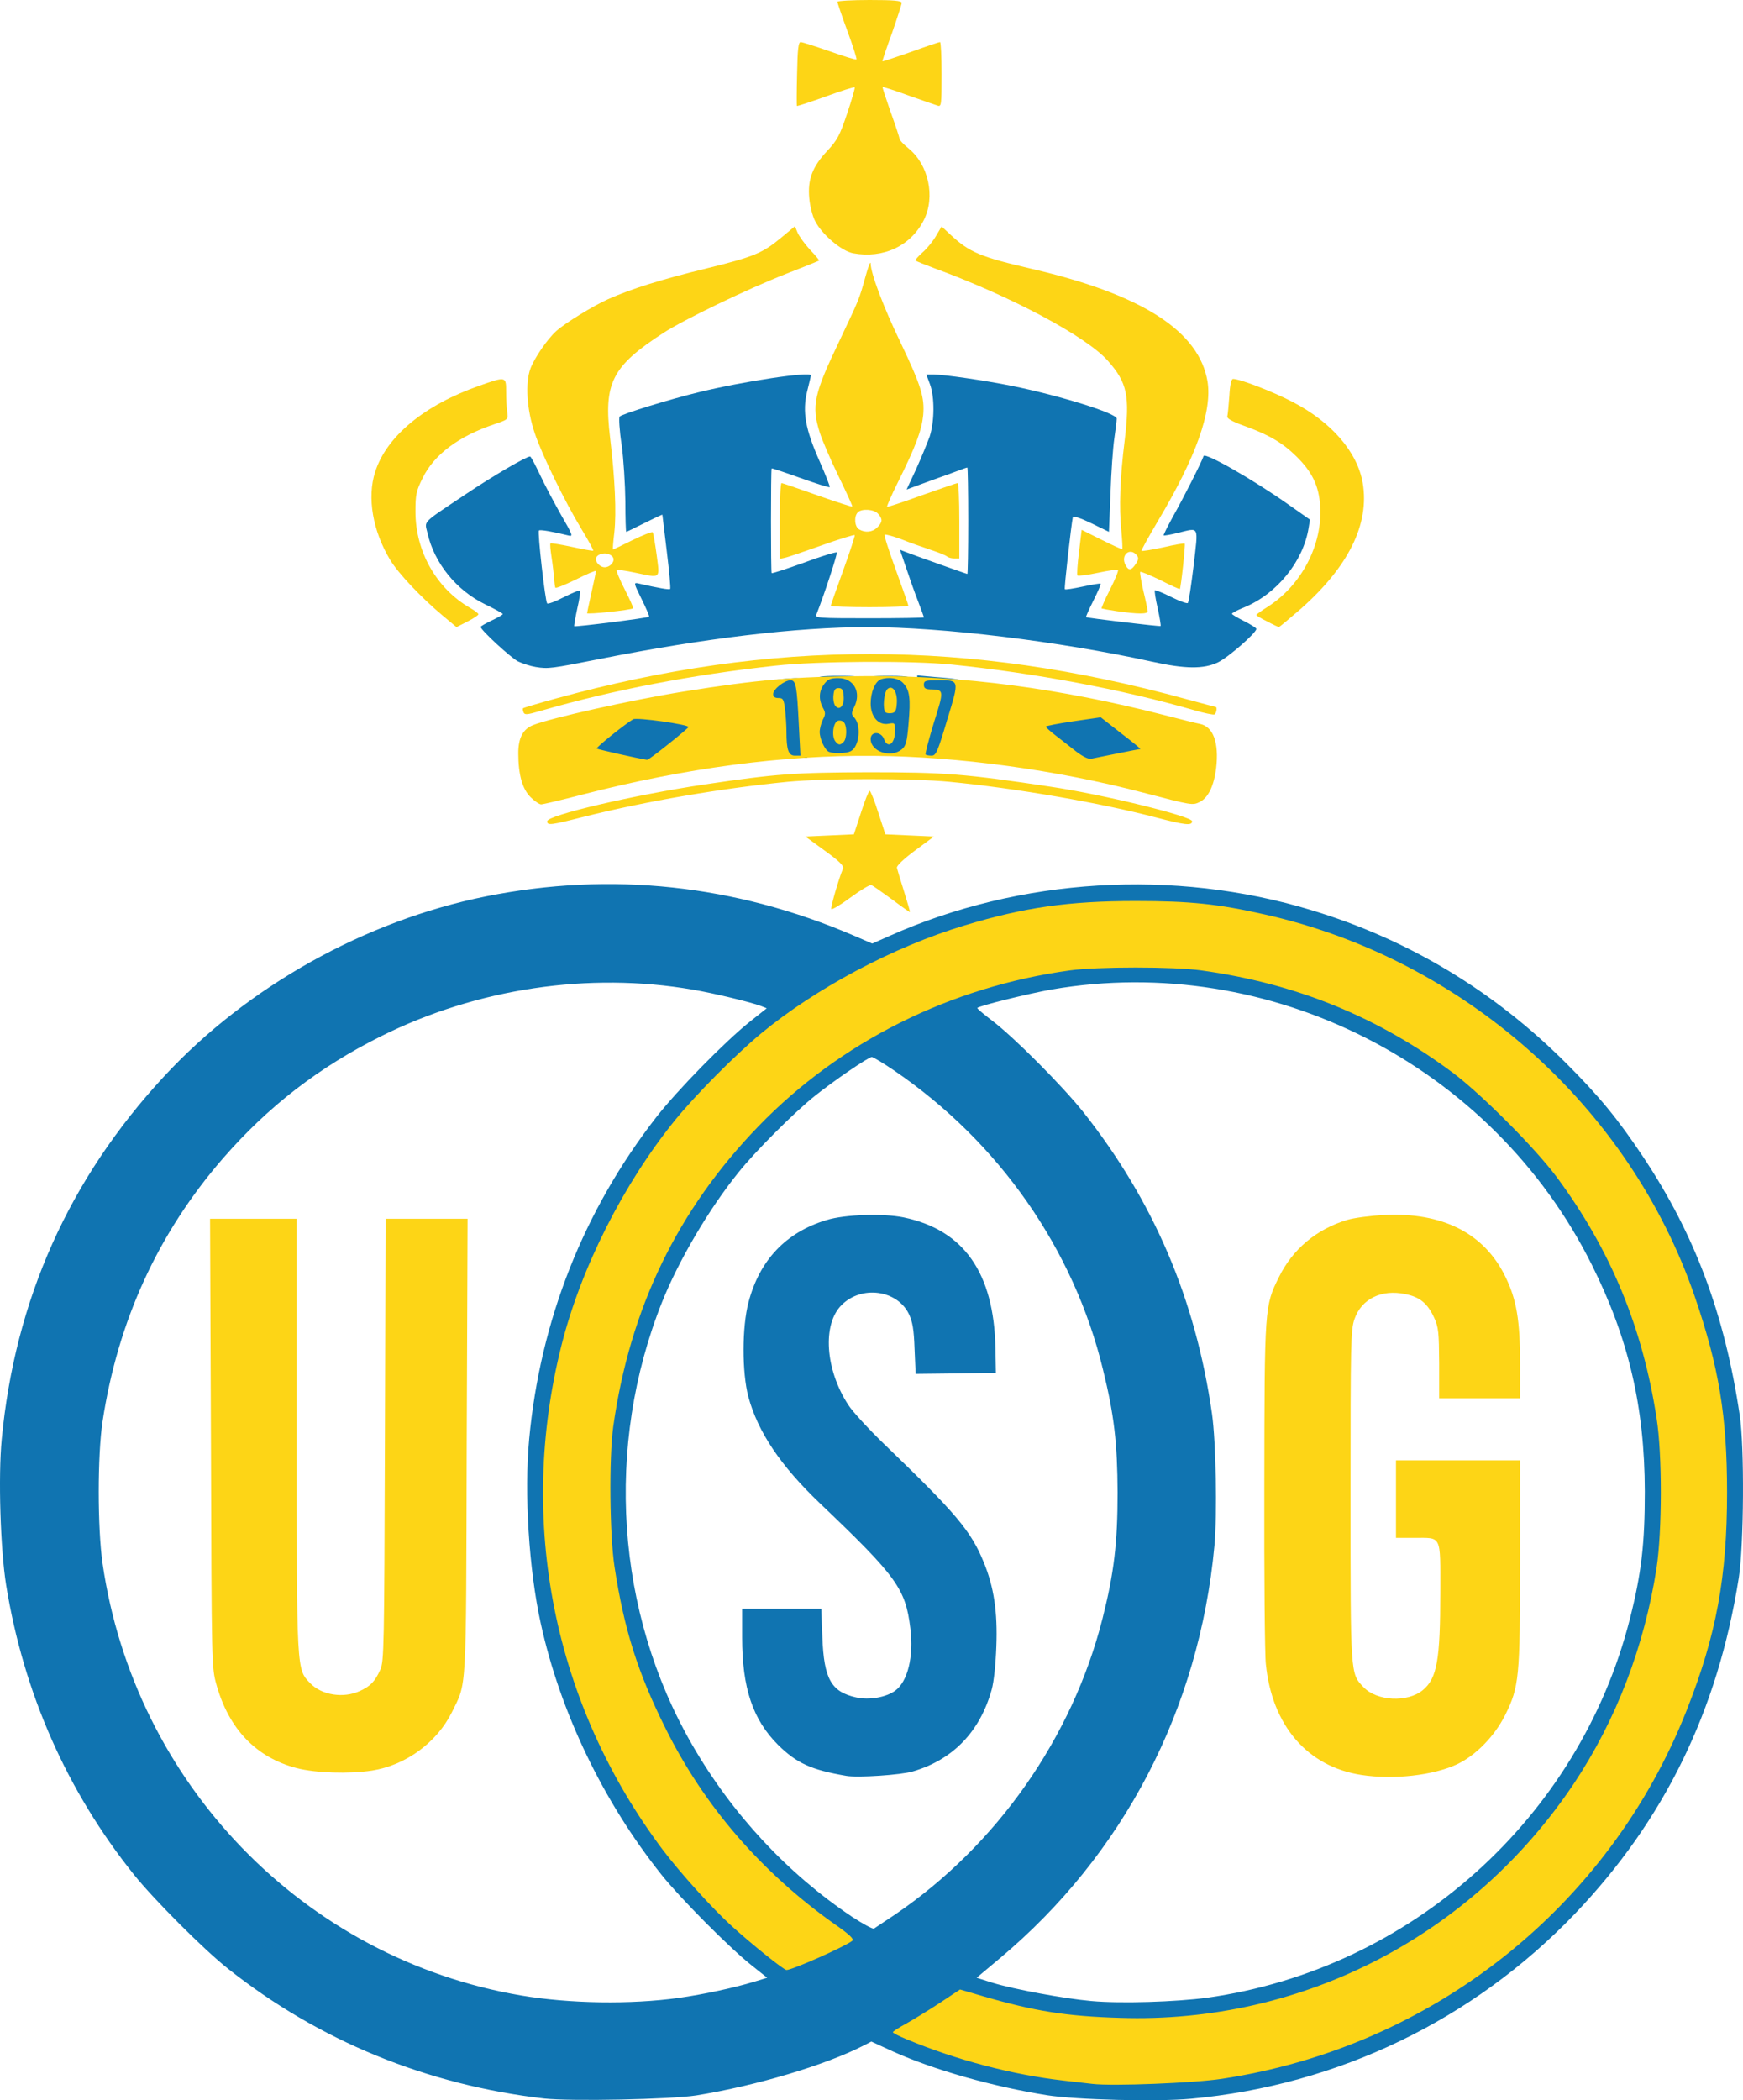 <svg width="122" height="147" viewBox="0 0 122 147" fill="none" xmlns="http://www.w3.org/2000/svg">
<path d="M38.094 146.882C29.888 145.936 22.302 142.834 15.958 137.793C14.282 136.475 10.761 132.939 9.38 131.217C4.68 125.354 1.655 118.499 0.43 110.945C0.026 108.417 -0.129 103.345 0.12 100.739C1.05 90.968 4.835 82.515 11.475 75.349C17.307 69.052 25.544 64.445 34.014 62.739C42.763 60.986 51.465 61.917 59.796 65.5L61.052 66.043L62.278 65.5C71.399 61.436 82.165 60.785 91.782 63.701C98.577 65.748 104.58 69.362 109.653 74.449C111.933 76.729 113.236 78.311 115.004 80.964C118.619 86.392 120.713 91.976 121.768 99.033C122.109 101.22 122.062 108.169 121.706 110.433C120.232 119.755 116.493 127.401 110.226 133.962C103.106 141.392 93.659 145.952 83.359 146.898C81.001 147.115 75.355 146.975 73.276 146.65C69.475 146.045 65.365 144.881 62.479 143.579L60.99 142.896L60.447 143.175C57.779 144.54 52.955 145.983 48.735 146.665C46.951 146.944 39.955 147.084 38.094 146.882ZM84.678 145.099C101.927 142.679 115.795 129.852 119.565 112.837C120.201 109.952 120.418 107.843 120.418 104.462C120.418 99.623 119.798 96.009 118.153 91.2C115.252 82.778 109.342 75.256 101.664 70.231C94.947 65.826 87.377 63.546 79.481 63.546C71.477 63.546 63.844 65.872 57.035 70.417C50.83 74.527 46.036 80.017 42.717 86.78C38.435 95.466 37.38 104.865 39.676 113.923C41.941 122.934 46.796 130.503 54.072 136.397L55.157 137.266L56.15 136.863C57.686 136.242 58.663 135.699 58.524 135.575C58.446 135.513 57.686 134.939 56.833 134.303C52.536 131.124 48.596 126.393 46.129 121.461C44.19 117.552 43.213 114.512 42.546 110.123C42.189 107.874 42.143 101.654 42.453 99.421C43.306 93.434 45.167 88.44 48.394 83.569C54.18 74.822 63.705 68.928 74.439 67.454C76.378 67.175 82.583 67.175 84.522 67.454C91.208 68.385 96.917 70.711 102.176 74.635C104.177 76.14 107.9 79.878 109.404 81.894C113.174 86.966 115.439 92.41 116.431 98.8C116.633 100.15 116.695 101.515 116.711 104.462C116.711 108.805 116.509 110.542 115.625 114.078C113.003 124.485 105.728 133.357 95.877 138.15C87.997 141.981 77.976 142.85 69.243 140.446L67.381 139.934L65.985 140.818C65.225 141.314 64.387 141.826 64.155 141.95L63.72 142.167L64.31 142.431C67.102 143.641 71.507 144.773 74.905 145.161C75.711 145.254 76.627 145.362 76.921 145.393C78.054 145.533 82.971 145.347 84.678 145.099ZM47.494 139.841C49.263 139.592 51.404 139.127 52.784 138.708L53.699 138.429L52.551 137.514C51 136.273 47.603 132.846 46.3 131.217C42.22 126.099 39.211 119.848 37.846 113.613C37.023 109.875 36.682 104.508 37.039 100.724C37.815 92.41 40.855 84.717 45.943 78.187C47.432 76.279 50.736 72.914 52.458 71.533L53.668 70.572L53.234 70.401C52.52 70.138 49.961 69.517 48.487 69.269C41.227 68.013 33.394 69.176 26.677 72.526C22.318 74.698 18.765 77.443 15.585 81.103C11.056 86.33 8.248 92.457 7.178 99.498C6.821 101.871 6.821 106.928 7.178 109.425C9.411 124.842 21.278 137.095 36.481 139.67C39.878 140.244 44.144 140.306 47.494 139.841ZM84.507 139.825C98.763 137.824 110.552 127.246 114.089 113.287C114.896 110.092 115.128 108.029 115.128 104.384C115.113 98.475 113.996 93.698 111.421 88.533C104.456 74.558 88.912 66.632 73.633 69.253C72.035 69.533 68.39 70.432 68.405 70.556C68.405 70.603 68.87 71.006 69.429 71.425C70.949 72.573 74.362 76 75.82 77.831C80.753 84.066 83.685 90.937 84.833 98.956C85.112 100.91 85.205 105.997 85.003 108.2C83.933 119.646 78.628 129.821 69.987 137.064L68.359 138.429L69.491 138.786C70.98 139.236 74.455 139.887 76.394 140.058C78.442 140.244 82.32 140.12 84.507 139.825ZM62.666 133.993C69.77 129.154 75.06 121.616 77.17 113.287C77.976 110.092 78.224 108.014 78.224 104.462C78.209 101.018 77.992 99.064 77.201 95.853C75.153 87.416 69.925 79.94 62.588 74.93C61.812 74.403 61.114 73.984 61.021 73.984C60.788 73.984 58.337 75.659 56.988 76.745C55.561 77.893 52.862 80.591 51.698 82.049C49.651 84.578 47.51 88.207 46.346 91.123C42.313 101.22 43.104 112.868 48.441 122.112C51.248 126.983 55.127 131.139 59.641 134.164C60.401 134.66 61.083 135.032 61.176 134.986C61.254 134.924 61.936 134.49 62.666 133.993Z" fill="#1074B1"/>
<path d="M59.236 124.299C56.785 123.88 55.761 123.415 54.458 122.128C52.69 120.359 51.945 118.157 51.945 114.605V112.604H54.722H57.483L57.561 114.59C57.669 117.521 58.181 118.421 59.934 118.808C60.834 119.01 61.997 118.808 62.649 118.343C63.533 117.707 63.967 115.954 63.719 113.969C63.378 111.193 62.788 110.371 57.39 105.221C54.629 102.585 53.047 100.227 52.38 97.761C51.93 96.055 51.93 92.875 52.395 91.138C53.171 88.191 55.017 86.252 57.84 85.399C59.127 84.996 61.858 84.918 63.269 85.213C67.473 86.097 69.567 89.091 69.676 94.349L69.707 96.086L66.899 96.132L64.091 96.163L64.014 94.411C63.967 93.03 63.874 92.519 63.611 91.96C62.788 90.285 60.306 89.944 58.91 91.34C57.545 92.689 57.763 95.869 59.376 98.335C59.67 98.8 60.803 100.025 61.858 101.049C66.946 105.95 67.97 107.16 68.869 109.378C69.567 111.084 69.831 112.821 69.738 115.241C69.692 116.497 69.567 117.707 69.412 118.266C68.59 121.212 66.698 123.167 63.89 123.989C63.068 124.237 60.027 124.439 59.236 124.299Z" fill="#1074B1"/>
<path d="M43.339 53.34C41.089 52.875 41.245 52.952 41.245 52.363C41.245 51.882 41.369 51.742 42.578 50.812C44.13 49.633 44.145 49.633 46.953 50.052L48.69 50.3V50.858C48.69 51.37 48.582 51.494 47.263 52.549C45.65 53.821 45.65 53.821 43.339 53.34Z" fill="#1074B1"/>
<path d="M74.875 53.076C74.472 52.766 73.82 52.254 73.448 51.959C72.843 51.494 72.75 51.339 72.734 50.858V50.3L74.487 50.052C77.326 49.617 77.357 49.617 78.939 50.843C80.165 51.773 80.32 51.944 80.335 52.394C80.335 52.657 80.304 52.89 80.273 52.89C80.242 52.89 79.374 53.061 78.319 53.278C77.264 53.495 76.225 53.666 76.007 53.65C75.79 53.65 75.278 53.386 74.875 53.076Z" fill="#1074B1"/>
<path d="M54.676 52.859C54.63 52.657 54.583 52.161 54.583 51.727C54.583 51.308 54.536 50.579 54.49 50.145C54.397 49.416 54.35 49.322 54.025 49.322C53.683 49.322 53.652 49.261 53.652 48.562C53.652 48.128 53.714 47.74 53.807 47.694C53.885 47.647 54.444 47.554 55.017 47.508C55.902 47.43 56.103 47.461 56.181 47.663C56.227 47.803 56.321 49.074 56.383 50.486L56.491 53.045H55.855C55.514 53.045 55.126 53.092 55.002 53.138C54.862 53.185 54.738 53.092 54.676 52.859Z" fill="#1074B1"/>
<path d="M64.25 52.782C64.203 52.657 64.405 51.742 64.715 50.75C65.025 49.773 65.243 48.904 65.196 48.826C65.149 48.764 64.917 48.702 64.668 48.702H64.234L64.126 50.377C63.971 52.937 64.079 52.797 62.264 52.859C61.147 52.89 60.697 52.844 60.604 52.704C60.48 52.549 60.434 52.549 60.372 52.704C60.325 52.828 59.844 52.89 58.774 52.89C57.269 52.89 57.254 52.89 57.099 52.471C56.881 51.944 56.881 47.958 57.083 47.586C57.207 47.353 57.455 47.306 58.712 47.306C60.061 47.306 60.201 47.337 60.279 47.617C60.325 47.787 60.418 47.927 60.48 47.927C60.558 47.927 60.666 47.787 60.713 47.617C60.806 47.337 60.946 47.306 62.249 47.306C63.753 47.306 63.939 47.384 64.095 48.004C64.141 48.206 64.172 48.129 64.188 47.803L64.203 47.275L65.413 47.384C67.399 47.539 67.461 47.57 67.461 48.129C67.461 48.408 67.15 49.602 66.794 50.796L66.127 52.968L65.227 52.983C64.56 53.014 64.312 52.952 64.25 52.782Z" fill="#1074B1"/>
<path d="M37.505 46.686C37.118 46.624 36.559 46.438 36.264 46.298C35.768 46.05 33.643 44.096 33.643 43.879C33.643 43.832 34 43.63 34.418 43.429C34.853 43.227 35.194 43.026 35.194 42.979C35.178 42.932 34.636 42.622 33.953 42.297C31.936 41.319 30.385 39.396 29.92 37.302C29.718 36.434 29.47 36.682 32.557 34.619C34.496 33.316 36.838 31.951 37.102 31.951C37.164 31.951 37.459 32.525 37.8 33.239C38.126 33.937 38.793 35.193 39.274 36.046C40.065 37.411 40.127 37.566 39.817 37.488C38.7 37.209 37.8 37.054 37.722 37.132C37.614 37.24 38.157 42.064 38.297 42.235C38.343 42.297 38.87 42.111 39.46 41.8C40.049 41.506 40.561 41.288 40.592 41.335C40.639 41.382 40.561 41.94 40.406 42.591C40.267 43.243 40.173 43.801 40.189 43.832C40.251 43.894 45.339 43.258 45.432 43.165C45.463 43.134 45.23 42.576 44.905 41.924C44.346 40.792 44.346 40.761 44.688 40.839C46.099 41.164 46.844 41.288 46.906 41.226C46.952 41.18 46.844 40.001 46.673 38.605C46.502 37.225 46.363 36.062 46.363 36.031C46.363 35.999 45.804 36.263 45.122 36.604C44.439 36.946 43.865 37.225 43.834 37.225C43.803 37.225 43.772 36.263 43.772 35.1C43.757 33.921 43.648 32.122 43.509 31.114C43.353 30.106 43.307 29.221 43.369 29.159C43.571 28.958 46.921 27.934 48.907 27.453C52.009 26.693 56.756 25.98 56.756 26.274C56.756 26.337 56.632 26.848 56.492 27.407C56.151 28.818 56.368 30.044 57.377 32.308C57.796 33.254 58.106 34.061 58.075 34.092C58.028 34.138 57.113 33.843 56.027 33.456C54.941 33.068 54.026 32.758 54.011 32.789C53.949 32.851 53.949 40.048 54.011 40.11C54.042 40.156 55.065 39.815 56.275 39.381C57.485 38.931 58.509 38.621 58.571 38.667C58.633 38.745 57.703 41.599 57.144 43.01C57.035 43.258 57.284 43.274 60.852 43.274C62.946 43.274 64.668 43.243 64.668 43.212C64.668 43.181 64.481 42.669 64.264 42.095C64.031 41.506 63.659 40.451 63.427 39.753L62.992 38.481L63.395 38.636C64.078 38.9 67.646 40.172 67.708 40.172C67.739 40.172 67.77 38.497 67.77 36.449C67.77 34.402 67.739 32.727 67.708 32.727C67.661 32.727 67.444 32.804 67.196 32.897C66.963 32.99 66.017 33.332 65.102 33.657L63.458 34.262L64.125 32.835C64.481 32.044 64.9 31.021 65.071 30.555C65.412 29.501 65.428 27.779 65.086 26.879L64.838 26.212H65.35C66.064 26.212 68.949 26.631 70.795 27.003C74.177 27.686 78.163 28.927 78.163 29.299C78.163 29.439 78.086 30.075 77.993 30.71C77.9 31.346 77.775 33.084 77.729 34.541L77.62 37.225L76.379 36.62C75.635 36.263 75.123 36.093 75.092 36.201C74.983 36.713 74.471 41.195 74.533 41.242C74.564 41.288 75.138 41.195 75.79 41.056C76.442 40.916 77 40.823 77.031 40.854C77.078 40.885 76.845 41.413 76.534 42.033C76.224 42.653 75.992 43.165 76.023 43.196C76.1 43.258 81.188 43.863 81.235 43.817C81.266 43.786 81.173 43.227 81.033 42.576C80.878 41.924 80.8 41.366 80.832 41.319C80.878 41.288 81.39 41.49 81.979 41.785C82.569 42.08 83.096 42.266 83.143 42.204C83.205 42.157 83.376 40.978 83.546 39.598C83.872 36.728 83.981 36.93 82.429 37.302C81.933 37.426 81.483 37.504 81.452 37.473C81.421 37.442 81.731 36.837 82.119 36.123C82.786 34.945 84.105 32.355 84.244 31.92C84.337 31.641 87.734 33.58 90.232 35.348L91.69 36.372L91.597 36.946C91.225 39.288 89.379 41.568 87.083 42.514C86.618 42.7 86.23 42.901 86.23 42.964C86.23 43.01 86.618 43.243 87.083 43.475C87.548 43.708 87.936 43.956 87.936 44.018C87.936 44.297 85.966 46.019 85.252 46.36C84.26 46.841 82.941 46.826 80.645 46.314C74.13 44.887 66.002 43.894 60.743 43.894C55.748 43.894 49.202 44.685 41.957 46.128C38.591 46.795 38.374 46.826 37.505 46.686Z" fill="#1074B1"/>
<path d="M76.457 145.858C76.162 145.827 75.247 145.719 74.44 145.626C70.872 145.222 66.932 144.183 63.473 142.741C62.93 142.524 62.496 142.291 62.496 142.244C62.496 142.182 62.914 141.919 63.426 141.639C63.923 141.36 64.993 140.709 65.769 140.197L67.196 139.251L68.84 139.732C72.424 140.771 74.673 141.128 78.396 141.236C91.147 141.655 103.045 135.497 110.181 124.811C113.128 120.375 115.098 115.241 115.951 109.735C116.339 107.176 116.355 101.794 115.951 99.265C114.974 92.891 112.709 87.431 108.94 82.359C107.435 80.343 103.712 76.605 101.711 75.1C96.452 71.176 90.713 68.834 84.058 67.919C82.165 67.656 76.814 67.656 74.906 67.919C66.513 69.067 58.819 72.913 53.111 78.807C47.417 84.686 44.082 91.588 42.919 99.886C42.624 102.073 42.671 107.439 43.012 109.657C43.679 114.031 44.641 117.087 46.595 120.995C49.294 126.424 53.312 131.061 58.416 134.675C59.471 135.404 59.796 135.73 59.657 135.839C59.16 136.242 55.453 137.886 55.05 137.886C54.864 137.886 52.692 136.149 51.203 134.799C49.868 133.59 47.588 131.061 46.394 129.479C38.746 119.305 36.187 106.493 39.304 94.147C40.67 88.734 43.633 82.871 47.247 78.404C48.674 76.651 51.42 73.875 53.266 72.34C57.066 69.191 62.558 66.26 67.522 64.771C71.679 63.514 74.781 63.065 79.482 63.065C83.298 63.065 85.237 63.266 88.479 63.995C102.409 67.097 114.043 77.427 118.619 90.735C120.326 95.714 120.884 99.126 120.884 104.461C120.884 110.371 120.14 114.419 118.076 119.661C112.647 133.466 100.299 143.268 85.531 145.502C83.608 145.796 77.853 146.029 76.457 145.858Z" fill="#FDD516"/>
<path d="M95.305 124.237C91.52 123.663 89.038 120.794 88.604 116.482C88.526 115.846 88.48 110.231 88.495 103.996C88.511 91.464 88.511 91.418 89.519 89.386C90.481 87.431 92.141 86.035 94.297 85.384C94.762 85.244 95.926 85.089 96.856 85.043C100.952 84.826 103.883 86.315 105.357 89.339C106.148 90.937 106.396 92.41 106.396 95.404V97.87H103.573H100.734V95.419C100.719 93.263 100.688 92.906 100.393 92.255C99.928 91.231 99.385 90.781 98.377 90.58C96.701 90.223 95.305 90.906 94.809 92.317C94.545 93.093 94.529 93.884 94.529 104.694C94.529 117.304 94.514 117.118 95.429 118.08C96.36 119.072 98.516 119.181 99.587 118.297C100.579 117.475 100.812 116.218 100.812 111.41C100.812 107.378 100.936 107.641 98.966 107.641H97.71V104.927V102.213H102.053H106.396V109.347C106.396 117.397 106.334 118.064 105.357 120.034C104.613 121.523 103.294 122.872 101.975 123.493C100.3 124.268 97.554 124.578 95.305 124.237Z" fill="#FDD516"/>
<path d="M20.768 123.757C17.93 123.012 16.022 121.027 15.153 117.925C14.812 116.715 14.812 116.622 14.765 101.019L14.703 85.307H17.744H20.768V100.398C20.768 117.072 20.753 116.824 21.715 117.816C22.521 118.654 24.042 118.886 25.189 118.359C25.934 118.018 26.244 117.692 26.617 116.87C26.88 116.296 26.896 115.257 26.942 100.786L26.989 85.307H29.859H32.728L32.666 101.251C32.62 118.84 32.682 117.692 31.627 119.848C30.572 121.973 28.401 123.555 26.043 123.927C24.414 124.175 22.087 124.098 20.768 123.757Z" fill="#FDD516"/>
<path d="M62.421 62.941C61.738 62.444 61.102 61.994 60.994 61.948C60.901 61.901 60.249 62.289 59.536 62.816C58.822 63.344 58.217 63.7 58.186 63.623C58.139 63.483 58.682 61.576 59.008 60.785C59.07 60.598 58.745 60.273 57.736 59.544L56.371 58.551L58.078 58.474L59.768 58.396L60.265 56.876C60.528 56.038 60.808 55.356 60.87 55.356C60.932 55.356 61.211 56.038 61.475 56.876L61.971 58.396L63.662 58.474L65.368 58.551L64.05 59.528C63.259 60.118 62.747 60.598 62.778 60.738C62.809 60.862 63.026 61.607 63.274 62.382C63.522 63.173 63.709 63.825 63.693 63.84C63.677 63.856 63.103 63.452 62.421 62.941Z" fill="#FDD516"/>
<path d="M38.301 57.481C38.301 57.062 44.335 55.651 49.315 54.906C54.325 54.162 55.613 54.069 60.794 54.053C66.145 54.053 67.542 54.162 73.514 55.061C77.206 55.604 83.442 57.14 83.442 57.481C83.442 57.807 82.945 57.745 80.975 57.233C77.035 56.194 71.109 55.17 66.456 54.72C63.881 54.472 57.753 54.472 55.132 54.72C50.54 55.17 45.266 56.07 40.922 57.155C38.533 57.76 38.301 57.791 38.301 57.481Z" fill="#FDD516"/>
<path d="M37.13 55.79C36.557 55.216 36.277 54.208 36.277 52.719C36.277 51.649 36.603 51.029 37.317 50.749C38.573 50.253 44.173 48.997 47.834 48.407C53.046 47.57 55.575 47.353 60.632 47.322C67.38 47.275 74.159 48.175 81.496 50.051C82.69 50.362 83.823 50.641 84.009 50.672C84.924 50.873 85.328 51.99 85.126 53.743C84.971 55.015 84.567 55.837 83.978 56.131C83.466 56.38 83.466 56.38 80.022 55.48C73.926 53.882 67.069 52.952 61.175 52.905C54.83 52.843 47.958 53.758 40.807 55.604C39.318 55.992 37.999 56.302 37.875 56.302C37.751 56.302 37.41 56.069 37.13 55.79ZM46.764 52.099C47.524 51.494 48.16 50.951 48.191 50.889C48.253 50.718 44.561 50.191 44.313 50.346C43.754 50.672 41.707 52.316 41.769 52.393C41.831 52.455 44.592 53.076 45.29 53.184C45.352 53.2 46.004 52.704 46.764 52.099ZM78.223 52.735C79.061 52.564 79.79 52.424 79.821 52.424C79.867 52.424 79.262 51.928 78.471 51.323L77.044 50.206L75.12 50.486C74.066 50.641 73.197 50.811 73.197 50.858C73.197 50.904 73.523 51.199 73.91 51.494C74.283 51.788 74.934 52.285 75.338 52.611C75.787 52.952 76.191 53.153 76.377 53.107C76.547 53.076 77.37 52.905 78.223 52.735ZM55.916 50.765C55.776 47.973 55.714 47.616 55.327 47.616C54.908 47.616 54.117 48.237 54.117 48.578C54.117 48.764 54.225 48.857 54.489 48.857C54.815 48.857 54.861 48.95 54.954 49.679C55.001 50.113 55.047 50.811 55.047 51.199C55.047 52.486 55.187 52.89 55.637 52.89H56.025L55.916 50.765ZM66.294 50.393C67.162 47.539 67.178 47.616 65.642 47.616C64.774 47.616 64.665 47.647 64.665 47.926C64.665 48.159 64.774 48.237 65.099 48.252C66.092 48.268 66.092 48.283 65.363 50.594C65.006 51.773 64.743 52.766 64.789 52.812C64.836 52.859 65.022 52.89 65.208 52.89C65.518 52.89 65.627 52.626 66.294 50.393ZM59.546 52.58C60.166 52.254 60.306 50.718 59.763 50.191C59.593 50.005 59.593 49.896 59.794 49.477C60.306 48.454 59.763 47.461 58.677 47.461C58.15 47.461 57.948 47.539 57.7 47.864C57.328 48.345 57.281 48.919 57.591 49.524C57.793 49.881 57.793 50.005 57.591 50.377C57.483 50.61 57.374 50.998 57.374 51.23C57.374 51.727 57.746 52.517 58.026 52.626C58.367 52.766 59.251 52.735 59.546 52.58ZM63.114 52.455C63.408 52.207 63.486 51.944 63.595 50.625C63.75 48.873 63.672 48.299 63.222 47.818C62.912 47.461 62.199 47.353 61.64 47.554C61.252 47.709 60.942 48.454 60.942 49.245C60.942 50.175 61.501 50.796 62.199 50.656C62.633 50.579 62.648 50.594 62.648 51.153C62.648 52.068 62.136 52.44 61.873 51.727C61.671 51.184 60.942 51.168 60.942 51.727C60.942 52.611 62.354 53.076 63.114 52.455Z" fill="#FDD516"/>
<path d="M58.476 51.898C58.181 51.541 58.321 50.502 58.678 50.44C58.833 50.408 59.019 50.471 59.097 50.595C59.298 50.889 59.267 51.711 59.05 51.928C58.802 52.177 58.693 52.161 58.476 51.898Z" fill="#FDD516"/>
<path d="M58.476 49.416C58.367 49.292 58.305 48.951 58.336 48.672C58.367 48.284 58.46 48.16 58.693 48.16C58.941 48.16 59.019 48.284 59.05 48.718C59.112 49.37 58.77 49.773 58.476 49.416Z" fill="#FDD516"/>
<path d="M61.98 49.85C61.763 49.633 61.871 48.439 62.12 48.222C62.492 47.912 62.833 48.455 62.771 49.246C62.74 49.726 62.663 49.882 62.414 49.913C62.228 49.944 62.042 49.913 61.98 49.85Z" fill="#FDD516"/>
<path d="M36.641 49.85C36.594 49.726 36.579 49.602 36.61 49.571C36.641 49.54 37.68 49.229 38.921 48.888C54.046 44.731 67.79 44.747 83.038 48.935C84.124 49.229 85.055 49.478 85.086 49.478C85.21 49.478 85.148 49.927 85.008 50.005C84.947 50.051 84.264 49.912 83.535 49.695C78.524 48.252 72.412 47.105 66.611 46.515C63.881 46.236 57.195 46.267 54.279 46.593C48.446 47.229 42.923 48.283 37.789 49.772C36.874 50.036 36.718 50.051 36.641 49.85Z" fill="#FDD516"/>
<path d="M31.004 43.103C29.515 41.863 27.87 40.125 27.312 39.195C26.086 37.163 25.683 34.821 26.257 33.037C27.048 30.54 29.701 28.353 33.532 27.004C35.425 26.337 35.425 26.337 35.425 27.422C35.425 27.903 35.456 28.539 35.502 28.834C35.58 29.361 35.58 29.361 34.572 29.703C32.09 30.54 30.383 31.827 29.592 33.441C29.127 34.371 29.08 34.619 29.08 35.814C29.08 38.605 30.554 41.196 32.896 42.545C33.222 42.731 33.486 42.933 33.486 42.995C33.486 43.057 33.144 43.289 32.71 43.507L31.95 43.894L31.004 43.103Z" fill="#FDD516"/>
<path d="M88.683 43.491C88.264 43.289 87.938 43.087 87.938 43.041C87.938 43.01 88.311 42.731 88.76 42.452C91.103 40.947 92.576 38.124 92.406 35.425C92.313 34.014 91.863 33.052 90.746 31.951C89.769 30.989 88.823 30.431 87.054 29.795C86.232 29.5 85.86 29.283 85.906 29.144C85.937 29.02 85.999 28.384 86.046 27.732C86.092 26.91 86.185 26.523 86.309 26.523C86.79 26.523 89.086 27.407 90.451 28.12C93.197 29.532 95.012 31.641 95.384 33.812C95.865 36.682 94.391 39.66 91.041 42.622C90.234 43.32 89.552 43.894 89.505 43.894C89.459 43.879 89.086 43.708 88.683 43.491Z" fill="#FDD516"/>
<path d="M41.091 42.917C41.091 42.886 41.23 42.25 41.401 41.474C41.572 40.714 41.711 40.047 41.711 39.97C41.711 39.908 41.091 40.172 40.315 40.559C39.555 40.932 38.903 41.195 38.872 41.133C38.841 41.071 38.81 40.776 38.779 40.482C38.764 40.187 38.686 39.52 38.609 39.024C38.531 38.512 38.484 38.062 38.531 38.031C38.562 38 39.245 38.109 40.036 38.279C40.827 38.45 41.494 38.574 41.525 38.543C41.556 38.512 41.184 37.83 40.703 37.038C39.555 35.146 37.957 31.889 37.43 30.323C36.871 28.678 36.747 26.802 37.135 25.778C37.43 25.018 38.314 23.731 38.934 23.172C39.555 22.614 41.494 21.42 42.564 20.939C44.209 20.21 46.225 19.574 49.467 18.783C52.802 17.961 53.361 17.728 54.71 16.611L55.641 15.836L55.827 16.286C55.936 16.534 56.324 17.077 56.696 17.48C57.068 17.868 57.363 18.224 57.332 18.24C57.316 18.256 56.293 18.674 55.052 19.155C52.244 20.256 47.885 22.366 46.442 23.296C42.828 25.638 42.239 26.802 42.704 30.648C43.045 33.502 43.154 35.875 42.999 37.271C42.921 37.923 42.874 38.465 42.906 38.465C42.921 38.465 43.541 38.171 44.255 37.814C44.984 37.457 45.62 37.209 45.682 37.256C45.729 37.318 45.853 38.031 45.962 38.838C46.179 40.559 46.303 40.466 44.426 40.078C43.774 39.939 43.2 39.861 43.169 39.908C43.123 39.954 43.371 40.559 43.728 41.257C44.084 41.955 44.348 42.545 44.317 42.576C44.178 42.7 41.091 43.025 41.091 42.917ZM42.766 39.52C43.061 39.225 42.983 38.931 42.611 38.791C42.208 38.636 41.711 38.838 41.711 39.132C41.711 39.411 42.037 39.706 42.332 39.706C42.471 39.706 42.657 39.629 42.766 39.52Z" fill="#FDD516"/>
<path d="M78.162 42.777C77.619 42.699 77.138 42.606 77.107 42.591C77.076 42.56 77.34 41.955 77.697 41.257C78.053 40.559 78.302 39.938 78.255 39.892C78.209 39.846 77.573 39.938 76.843 40.094C76.114 40.249 75.478 40.326 75.416 40.28C75.37 40.233 75.416 39.489 75.525 38.636L75.711 37.085L77.107 37.783C77.883 38.17 78.534 38.465 78.55 38.434C78.581 38.403 78.55 37.829 78.488 37.147C78.317 35.534 78.395 33.424 78.72 30.834C79.093 27.716 78.907 26.786 77.541 25.25C76.052 23.56 70.763 20.737 65.38 18.767C64.713 18.519 64.139 18.286 64.092 18.24C64.046 18.193 64.263 17.945 64.558 17.681C64.868 17.418 65.287 16.906 65.504 16.534L65.907 15.851L66.559 16.456C67.877 17.666 68.591 17.976 72.267 18.829C79.977 20.628 83.933 23.187 84.522 26.708C84.848 28.802 83.731 31.966 81.032 36.495C80.38 37.596 79.868 38.527 79.899 38.558C79.946 38.589 80.613 38.481 81.42 38.31C82.211 38.124 82.878 38.015 82.924 38.046C82.986 38.108 82.661 41.133 82.583 41.226C82.567 41.257 81.947 40.978 81.218 40.605C80.473 40.249 79.853 39.985 79.806 40.032C79.775 40.063 79.868 40.652 80.023 41.334C80.194 42.017 80.318 42.668 80.334 42.777C80.334 42.994 79.682 42.994 78.162 42.777ZM79.496 39.473C79.698 39.163 79.713 39.039 79.558 38.853C79.077 38.279 78.41 38.868 78.782 39.551C79 39.97 79.186 39.938 79.496 39.473Z" fill="#FDD516"/>
<path d="M58.15 42.405C58.15 42.358 58.538 41.242 59.019 39.923C59.499 38.605 59.856 37.488 59.825 37.457C59.779 37.411 58.739 37.736 57.514 38.171C56.288 38.605 55.125 39.008 54.939 39.039L54.582 39.117V36.465C54.582 35.007 54.629 33.812 54.706 33.812C54.768 33.812 55.885 34.2 57.204 34.665C58.522 35.131 59.624 35.487 59.655 35.456C59.686 35.425 59.251 34.479 58.693 33.331C58.134 32.184 57.545 30.803 57.374 30.261C56.785 28.399 56.971 27.577 58.786 23.793C60.166 20.877 60.136 20.954 60.57 19.388C60.772 18.659 60.927 18.24 60.942 18.442C60.942 19.124 61.857 21.544 63.036 23.979C64.479 27.003 64.727 27.825 64.618 29.066C64.51 30.121 64.107 31.222 62.866 33.719C62.4 34.65 62.059 35.441 62.09 35.472C62.121 35.503 63.207 35.146 64.525 34.665C65.844 34.2 66.961 33.812 67.023 33.812C67.1 33.812 67.147 35.007 67.147 36.449V39.086H66.79C66.589 39.086 66.371 39.024 66.278 38.946C66.201 38.869 65.689 38.667 65.13 38.481C64.572 38.295 63.641 37.969 63.067 37.736C62.478 37.519 61.966 37.38 61.919 37.426C61.873 37.488 62.23 38.59 62.711 39.908C63.191 41.226 63.579 42.343 63.579 42.389C63.579 42.452 62.354 42.498 60.864 42.498C59.375 42.498 58.15 42.452 58.15 42.405ZM61.407 36.914C61.78 36.542 61.795 36.325 61.454 35.953C61.175 35.643 60.322 35.581 60.042 35.86C59.763 36.139 59.81 36.868 60.136 37.054C60.554 37.302 61.066 37.256 61.407 36.914Z" fill="#FDD516"/>
<path d="M59.716 17.728C58.894 17.573 57.529 16.41 57.048 15.464C56.877 15.138 56.691 14.425 56.645 13.882C56.52 12.563 56.862 11.664 57.916 10.547C58.615 9.802 58.785 9.461 59.297 7.941C59.623 6.98 59.856 6.158 59.825 6.111C59.778 6.08 58.863 6.359 57.777 6.762C56.691 7.15 55.791 7.445 55.776 7.414C55.76 7.383 55.76 6.375 55.791 5.149C55.822 3.443 55.884 2.947 56.039 2.947C56.164 2.947 57.063 3.242 58.056 3.583C59.049 3.94 59.902 4.203 59.949 4.157C59.98 4.11 59.7 3.211 59.313 2.171C58.925 1.117 58.615 0.202 58.615 0.124C58.615 0.062 59.623 0 60.864 0C62.555 0 63.113 0.047 63.113 0.202C63.113 0.295 62.803 1.256 62.431 2.327C62.043 3.381 61.748 4.265 61.764 4.296C61.779 4.312 62.679 4.017 63.734 3.645C64.804 3.257 65.719 2.947 65.797 2.947C65.859 2.947 65.905 3.971 65.905 5.211C65.905 7.305 65.89 7.476 65.642 7.398C65.487 7.352 64.571 7.026 63.594 6.685C62.617 6.328 61.795 6.065 61.779 6.096C61.748 6.111 62.012 6.902 62.338 7.833C62.679 8.779 62.958 9.616 62.958 9.709C62.958 9.802 63.237 10.097 63.578 10.376C64.99 11.509 65.487 13.773 64.664 15.402C63.749 17.216 61.826 18.116 59.716 17.728Z" fill="#FDD516"/>
</svg>
